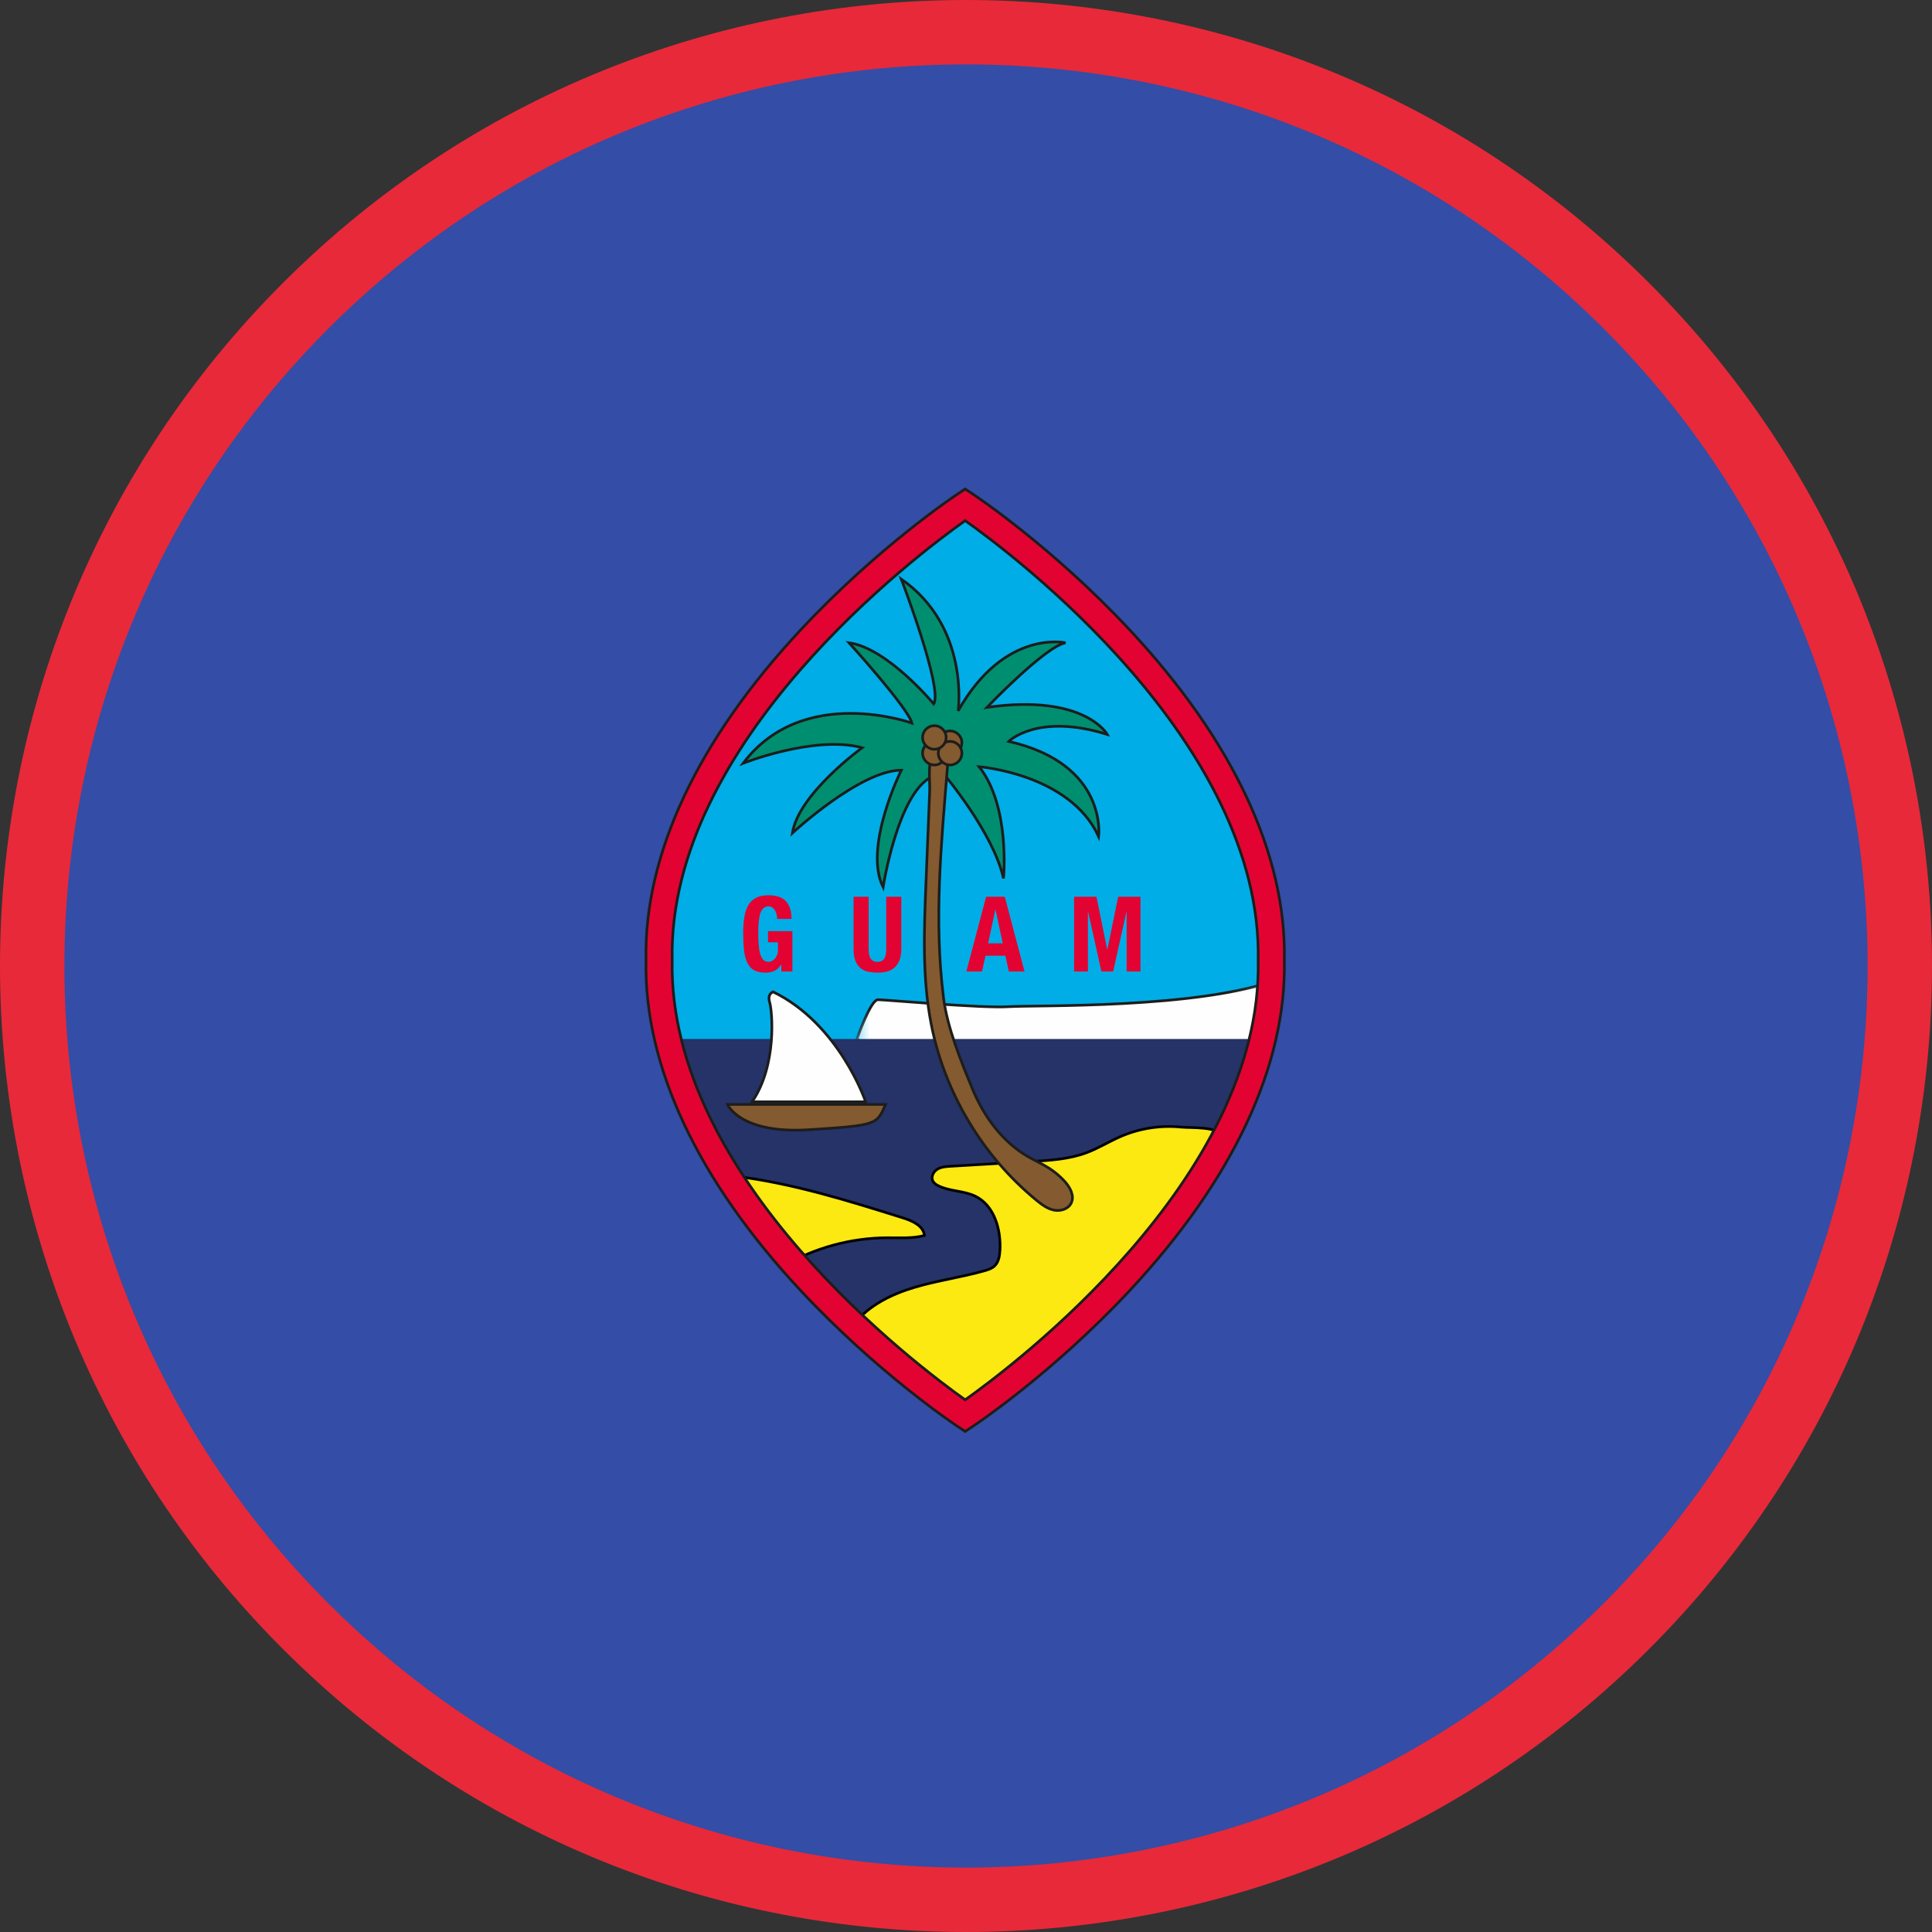 <?xml version="1.0" encoding="UTF-8"?>
<svg width="180px" height="180px" viewBox="0 0 180 180" version="1.1" xmlns="http://www.w3.org/2000/svg" xmlns:xlink="http://www.w3.org/1999/xlink">
    <rect x="0" y="0" width="180" height="180" fill="#333333" stroke="none"/>
    <!-- Generator: Sketch 46.2 (44496) - http://www.bohemiancoding.com/sketch -->
    <title>Icon / Country / Guam</title>
    <desc>Created with Sketch.</desc>
    <defs>
        <path d="M37.544,7.997 C38.312,5.481 38.797,2.882 38.909,0.224 L0.33,0.224 L0.33,7.997 L37.544,7.997 L37.544,7.997 Z" id="path-1"></path>
        <path d="M37.544,7.997 C38.312,5.481 38.797,2.882 38.909,0.224 L0.33,0.224 L0.33,7.997 L37.544,7.997 L37.544,7.997 Z" id="path-3"></path>
        <path d="M0.431,42.855 C-0.057,66.107 28.947,85.294 28.947,85.294 L28.947,85.294 C28.947,85.294 57.952,66.107 57.464,42.855 L57.464,42.855 C57.952,19.603 28.947,0.416 28.947,0.416 L28.947,0.416 C28.947,0.416 -0.057,19.603 0.431,42.855 L0.431,42.855 Z" id="path-5"></path>
    </defs>
    <g id="Symbols" stroke="none" stroke-width="1" fill="none" fill-rule="evenodd">
        <g id="Icon-/-Country-/-Guam">
            <g id="England" transform="translate(3, 3)" stroke="#E82939" stroke-width="6" fill="#344DA6" fill-rule="nonzero">
                <path d="M148.518,25.482 C182.494,59.457 182.494,114.543 148.518,148.518 C114.543,182.494 59.457,182.494 25.482,148.518 C-8.494,114.543 -8.494,59.457 25.482,25.482 C59.457,-8.494 114.543,-8.494 148.518,25.482" id="Shape"></path>
            </g>
            <g id="Group" transform="translate(60, 45)">
                <g id="Page-1">
                    <path d="M29.923,2.023 C29.923,2.023 0.919,21.21 1.407,44.462 C0.919,67.714 29.923,86.901 29.923,86.901 C29.923,86.901 58.927,67.714 58.44,44.462 C58.927,21.21 29.923,2.023 29.923,2.023" id="Fill-1" fill="#00ADE6"></path>
                    <g id="Group-13" transform="translate(0.976, 1.607)">
                        <g id="Group-5" transform="translate(18.537, 44.39)">
                            <mask id="mask-2" fill="white">
                                <use xlink:href="#path-1"></use>
                            </mask>
                            <g id="Clip-4"></g>
                            <path d="M0.33,5.802 C0.33,5.802 1.584,2.144 2.289,2.144 C2.993,2.144 11.971,2.957 14.437,2.794 C16.903,2.632 32.293,3.02 39.594,0.224 L39.594,7.997 L3.684,7.997 L0.33,5.802 Z" id="Fill-3" fill="#FEFEFE" mask="url(#mask-2)"></path>
                        </g>
                        <g id="Group-8" transform="translate(18.537, 44.39)">
                            <mask id="mask-4" fill="white">
                                <use xlink:href="#path-3"></use>
                            </mask>
                            <g id="Clip-7"></g>
                            <path d="M0.33,5.802 C0.33,5.802 1.584,2.144 2.289,2.144 C2.993,2.144 11.971,2.957 14.437,2.794 C16.903,2.632 32.293,3.02 39.594,0.224 L39.594,7.997 L3.684,7.997 L0.33,5.802 Z" id="Stroke-6" stroke="#1D1D1B" stroke-width="0.25" mask="url(#mask-4)"></path>
                        </g>
                        <mask id="mask-6" fill="white">
                            <use xlink:href="#path-5"></use>
                        </mask>
                        <g id="Clip-10"></g>
                        <polygon id="Fill-9" fill="#253368" mask="url(#mask-6)" points="-1.463 85.294 57.073 85.294 57.073 50.193 -1.463 50.193"></polygon>
                        <path d="M43.441,59.274 C42.372,59.737 41.376,60.363 40.286,60.775 C38.651,61.393 36.875,61.502 35.13,61.606 C32.614,61.754 30.098,61.903 27.582,62.051 C27.158,62.076 26.715,62.107 26.353,62.328 C25.99,62.549 25.746,63.026 25.928,63.409 C26.033,63.63 26.252,63.774 26.472,63.881 C27.543,64.402 28.83,64.32 29.9,64.844 C31.653,65.704 32.292,67.923 32.188,69.873 C32.16,70.407 32.067,70.988 31.673,71.351 C31.421,71.583 31.081,71.691 30.75,71.785 C28.612,72.392 26.395,72.691 24.264,73.322 C22.133,73.953 20.029,74.969 18.634,76.7 C18.339,77.067 18.013,77.499 17.542,77.525 C17.082,77.549 16.713,77.169 16.414,76.819 C14.897,75.037 13.435,73.207 12.031,71.334 C14.941,69.645 18.296,68.731 21.661,68.713 C22.83,68.706 24.022,68.803 25.152,68.5 C25.056,67.59 24.026,67.136 23.154,66.862 C18.008,65.246 12.828,63.623 7.474,62.97 C6.659,62.87 5.632,62.903 5.276,63.644 C5.061,64.093 5.201,64.627 5.366,65.098 C6.153,67.353 7.419,69.441 9.056,71.182 C9.71,71.877 10.42,72.516 11.122,73.163 C13.986,75.799 16.726,78.57 19.331,81.462 C20.076,82.289 20.842,83.15 21.856,83.608 C22.372,83.842 22.933,83.96 23.459,84.17 C23.952,84.367 24.411,84.645 24.91,84.826 C27.177,85.646 29.703,84.305 31.308,82.506 C32.913,80.707 37.362,78.462 38.941,76.642 C40.472,74.877 41.388,74.502 43.186,73.01 C45.758,70.875 48.031,66.819 50.219,64.293 C50.997,63.395 50.942,62.842 51.468,61.778 C51.842,61.021 52.837,60.153 52.769,59.298 C52.689,58.311 50.006,58.496 49.086,58.404 C47.171,58.21 45.208,58.51 43.441,59.274" id="Fill-11" fill="#FBE911" mask="url(#mask-6)"></path>
                        <path d="M43.441,59.274 C42.372,59.737 41.376,60.363 40.286,60.775 C38.651,61.393 36.875,61.502 35.13,61.606 C32.614,61.754 30.098,61.903 27.582,62.051 C27.158,62.076 26.715,62.107 26.353,62.328 C25.99,62.549 25.746,63.026 25.928,63.409 C26.033,63.63 26.252,63.774 26.472,63.881 C27.543,64.402 28.83,64.32 29.9,64.844 C31.653,65.704 32.292,67.923 32.188,69.873 C32.16,70.407 32.067,70.988 31.673,71.351 C31.421,71.583 31.081,71.691 30.75,71.785 C28.612,72.392 26.395,72.691 24.264,73.322 C22.133,73.953 20.029,74.969 18.634,76.7 C18.339,77.067 18.013,77.499 17.542,77.525 C17.082,77.549 16.713,77.169 16.414,76.819 C14.897,75.037 13.435,73.207 12.031,71.334 C14.941,69.645 18.296,68.731 21.661,68.713 C22.83,68.706 24.022,68.803 25.152,68.5 C25.056,67.59 24.026,67.136 23.154,66.862 C18.008,65.246 12.828,63.623 7.474,62.97 C6.659,62.87 5.632,62.903 5.276,63.644 C5.061,64.093 5.201,64.627 5.366,65.098 C6.153,67.353 7.419,69.441 9.056,71.182 C9.71,71.877 10.42,72.516 11.122,73.163 C13.986,75.799 16.726,78.57 19.331,81.462 C20.076,82.289 20.842,83.15 21.856,83.608 C22.372,83.842 22.933,83.96 23.459,84.17 C23.952,84.367 24.411,84.645 24.91,84.826 C27.177,85.646 29.703,84.305 31.308,82.506 C32.913,80.707 37.362,78.462 38.941,76.642 C40.472,74.877 41.388,74.502 43.186,73.01 C45.758,70.875 48.031,66.819 50.219,64.293 C50.997,63.395 50.942,62.842 51.468,61.778 C51.842,61.021 52.837,60.153 52.769,59.298 C52.689,58.311 50.006,58.496 49.086,58.404 C47.171,58.21 45.208,58.51 43.441,59.274 Z" id="Stroke-12" stroke="#020203" stroke-width="0.25" mask="url(#mask-6)"></path>
                    </g>
                    <g id="Group-60" transform="translate(0, 0.143)">
                        <path d="M12.358,40.072 C12.328,39.936 12.281,39.81 12.216,39.697 C12.151,39.583 12.068,39.488 11.968,39.414 C11.867,39.339 11.745,39.301 11.602,39.301 C11.263,39.301 11.019,39.49 10.87,39.867 C10.72,40.245 10.646,40.869 10.646,41.74 C10.646,42.157 10.659,42.534 10.685,42.872 C10.71,43.21 10.758,43.498 10.826,43.736 C10.894,43.973 10.992,44.155 11.119,44.282 C11.246,44.409 11.41,44.472 11.611,44.472 C11.696,44.472 11.788,44.449 11.889,44.404 C11.99,44.359 12.085,44.29 12.172,44.199 C12.26,44.108 12.333,43.993 12.392,43.853 C12.45,43.713 12.48,43.549 12.48,43.36 L12.48,42.648 L11.553,42.648 L11.553,41.614 L13.826,41.614 L13.826,45.37 L12.792,45.37 L12.792,44.726 L12.772,44.726 C12.603,44.999 12.4,45.193 12.163,45.306 C11.925,45.42 11.641,45.477 11.309,45.477 C10.88,45.477 10.53,45.402 10.26,45.253 C9.99,45.103 9.779,44.872 9.626,44.56 C9.473,44.248 9.37,43.862 9.319,43.404 C9.267,42.945 9.241,42.414 9.241,41.809 C9.241,41.223 9.278,40.71 9.353,40.267 C9.428,39.825 9.556,39.456 9.738,39.16 C9.92,38.864 10.161,38.641 10.46,38.492 C10.759,38.342 11.133,38.267 11.582,38.267 C12.349,38.267 12.903,38.458 13.241,38.838 C13.579,39.219 13.748,39.763 13.748,40.472 L12.402,40.472 C12.402,40.342 12.387,40.209 12.358,40.072" id="Fill-14" fill="#E30332"></path>
                        <path d="M20.929,43.262 C20.929,43.438 20.94,43.599 20.963,43.745 C20.985,43.892 21.028,44.019 21.09,44.126 C21.152,44.233 21.236,44.318 21.343,44.38 C21.451,44.441 21.585,44.472 21.748,44.472 C21.917,44.472 22.054,44.441 22.158,44.38 C22.262,44.318 22.345,44.233 22.407,44.126 C22.468,44.019 22.511,43.892 22.534,43.745 C22.556,43.599 22.568,43.438 22.568,43.262 L22.568,38.404 L23.973,38.404 L23.973,43.262 C23.973,43.705 23.911,44.071 23.787,44.36 C23.663,44.649 23.498,44.879 23.29,45.048 C23.081,45.217 22.844,45.331 22.577,45.389 C22.311,45.448 22.034,45.477 21.748,45.477 C21.462,45.477 21.185,45.451 20.919,45.399 C20.652,45.347 20.414,45.241 20.207,45.082 C19.998,44.922 19.833,44.697 19.709,44.404 C19.586,44.111 19.524,43.731 19.524,43.262 L19.524,38.404 L20.929,38.404 L20.929,43.262 Z" id="Fill-16" fill="#E30332"></path>
                        <path d="M33.426,42.745 L32.753,39.614 L32.733,39.614 L32.06,42.745 L33.426,42.745 Z M33.611,38.404 L35.455,45.37 L33.992,45.37 L33.67,43.897 L31.816,43.897 L31.494,45.37 L30.031,45.37 L31.875,38.404 L33.611,38.404 Z" id="Fill-18" fill="#E30332"></path>
                        <polygon id="Fill-20" fill="#E30332" points="42.158 38.404 43.153 43.321 43.172 43.321 44.177 38.404 46.255 38.404 46.255 45.37 44.967 45.37 44.967 39.809 44.948 39.809 43.709 45.37 42.616 45.37 41.377 39.809 41.358 39.809 41.358 45.37 40.07 45.37 40.07 38.404"></polygon>
                        <path d="M27.968,27.022 C27.968,27.022 32.521,32.388 33.496,36.696 C33.496,36.696 34.147,29.949 31.22,26.29 C31.22,26.29 39.675,26.94 42.358,32.794 C42.358,32.794 43.252,26.046 33.984,23.932 C33.984,23.932 36.65,21.25 43.163,23.282 C43.163,23.282 41.057,19.461 31.951,20.762 C31.951,20.762 37.399,15.071 39.268,14.745 C39.268,14.745 33.577,13.445 29.268,21.087 C29.268,21.087 30.384,13.282 23.972,8.811 C23.972,8.811 27.886,19.054 26.992,20.436 C26.992,20.436 22.683,15.233 19.106,14.745 C19.106,14.745 24.634,20.843 24.959,22.225 C24.959,22.225 14.823,18.567 9.241,25.965 C9.241,25.965 15.935,23.323 20.325,24.522 C20.325,24.522 14.4,28.811 13.826,32.469 C13.826,32.469 20.14,26.615 23.972,26.615 C23.972,26.615 20.407,33.77 22.276,37.51 C22.276,37.51 23.97,26.627 27.968,27.022" id="Fill-22" fill="#008E70"></path>
                        <path d="M27.968,27.022 C27.968,27.022 32.521,32.388 33.496,36.696 C33.496,36.696 34.147,29.949 31.22,26.29 C31.22,26.29 39.675,26.94 42.358,32.794 C42.358,32.794 43.252,26.046 33.984,23.932 C33.984,23.932 36.65,21.25 43.163,23.282 C43.163,23.282 41.057,19.461 31.951,20.762 C31.951,20.762 37.399,15.071 39.268,14.745 C39.268,14.745 33.577,13.445 29.268,21.087 C29.268,21.087 30.384,13.282 23.972,8.811 C23.972,8.811 27.886,19.054 26.992,20.436 C26.992,20.436 22.683,15.233 19.106,14.745 C19.106,14.745 24.634,20.843 24.959,22.225 C24.959,22.225 14.823,18.567 9.241,25.965 C9.241,25.965 15.935,23.323 20.325,24.522 C20.325,24.522 14.4,28.811 13.826,32.469 C13.826,32.469 20.14,26.615 23.972,26.615 C23.972,26.615 20.407,33.77 22.276,37.51 C22.276,37.51 23.97,26.627 27.968,27.022 Z" id="Stroke-24" stroke="#1D1D1B" stroke-width="0.25"></path>
                        <path d="M26.268,37.197 C26.092,41.55 25.92,45.95 26.749,50.227 C27.989,56.627 31.528,62.557 36.572,66.686 C37.055,67.082 37.576,67.473 38.188,67.599 C38.8,67.725 39.527,67.507 39.802,66.947 C40.133,66.273 39.698,65.475 39.191,64.92 C38.756,64.443 38.257,64.024 37.711,63.678 C37.087,63.282 36.406,62.984 35.766,62.614 C33.377,61.229 31.663,58.874 30.606,56.323 C29.549,53.772 28.248,50.575 27.907,47.835 C27,40.566 27.684,33.645 28.27,26.343 C28.328,25.629 28.127,23.827 27.118,24.808 C26.355,25.55 26.657,27.566 26.618,28.516 C26.502,31.41 26.385,34.303 26.268,37.197" id="Fill-26" fill="#845A30"></path>
                        <path d="M26.268,37.197 C26.092,41.55 25.92,45.95 26.749,50.227 C27.989,56.627 31.528,62.557 36.572,66.686 C37.055,67.082 37.576,67.473 38.188,67.599 C38.8,67.725 39.527,67.507 39.802,66.947 C40.133,66.273 39.698,65.475 39.191,64.92 C38.756,64.443 38.257,64.024 37.711,63.678 C37.087,63.282 36.406,62.984 35.766,62.614 C33.377,61.229 31.663,58.874 30.606,56.323 C29.549,53.772 28.248,50.575 27.907,47.835 C27,40.566 27.684,33.645 28.27,26.343 C28.328,25.629 28.127,23.827 27.118,24.808 C26.355,25.55 26.657,27.566 26.618,28.516 C26.502,31.41 26.385,34.303 26.268,37.197 Z" id="Stroke-28" stroke="#1D1D1B" stroke-width="0.25"></path>
                        <path d="M29.614,24.054 C29.614,24.661 29.123,25.152 28.516,25.152 C27.91,25.152 27.419,24.661 27.419,24.054 C27.419,23.448 27.91,22.957 28.516,22.957 C29.123,22.957 29.614,23.448 29.614,24.054" id="Fill-30" fill="#845A30"></path>
                        <path d="M29.614,24.054 C29.614,24.661 29.123,25.152 28.516,25.152 C27.91,25.152 27.419,24.661 27.419,24.054 C27.419,23.448 27.91,22.957 28.516,22.957 C29.123,22.957 29.614,23.448 29.614,24.054 Z" id="Stroke-32" stroke="#1D1D1B" stroke-width="0.25"></path>
                        <path d="M28.15,25.03 C28.15,25.636 27.659,26.128 27.053,26.128 C26.447,26.128 25.955,25.636 25.955,25.03 C25.955,24.424 26.447,23.932 27.053,23.932 C27.659,23.932 28.15,24.424 28.15,25.03" id="Fill-34" fill="#845A30"></path>
                        <path d="M28.15,25.03 C28.15,25.636 27.659,26.128 27.053,26.128 C26.447,26.128 25.955,25.636 25.955,25.03 C25.955,24.424 26.447,23.932 27.053,23.932 C27.659,23.932 28.15,24.424 28.15,25.03 Z" id="Stroke-36" stroke="#1D1D1B" stroke-width="0.25"></path>
                        <path d="M29.614,25.03 C29.614,25.636 29.123,26.128 28.516,26.128 C27.91,26.128 27.419,25.636 27.419,25.03 C27.419,24.424 27.91,23.932 28.516,23.932 C29.123,23.932 29.614,24.424 29.614,25.03" id="Fill-38" fill="#845A30"></path>
                        <path d="M29.614,25.03 C29.614,25.636 29.123,26.128 28.516,26.128 C27.91,26.128 27.419,25.636 27.419,25.03 C27.419,24.424 27.91,23.932 28.516,23.932 C29.123,23.932 29.614,24.424 29.614,25.03 Z" id="Stroke-40" stroke="#1D1D1B" stroke-width="0.25"></path>
                        <path d="M28.15,23.566 C28.15,24.173 27.659,24.664 27.053,24.664 C26.447,24.664 25.955,24.173 25.955,23.566 C25.955,22.96 26.447,22.469 27.053,22.469 C27.659,22.469 28.15,22.96 28.15,23.566" id="Fill-42" fill="#845A30"></path>
                        <path d="M28.15,23.566 C28.15,24.173 27.659,24.664 27.053,24.664 C26.447,24.664 25.955,24.173 25.955,23.566 C25.955,22.96 26.447,22.469 27.053,22.469 C27.659,22.469 28.15,22.96 28.15,23.566 Z" id="Stroke-44" stroke="#1D1D1B" stroke-width="0.25"></path>
                        <path d="M10.07,57.51 L20.65,57.51 C20.65,57.51 18.211,50.274 12.032,47.266 C12.032,47.266 11.463,47.428 11.707,48.241 C11.951,49.054 12.416,54.095 10.07,57.51" id="Fill-48" fill="#FEFEFE"></path>
                        <path d="M10.07,57.51 L20.65,57.51 C20.65,57.51 18.211,50.274 12.032,47.266 C12.032,47.266 11.463,47.428 11.707,48.241 C11.951,49.054 12.416,54.095 10.07,57.51 Z" id="Stroke-50" stroke="#1D1D1B" stroke-width="0.25"></path>
                        <path d="M7.777,57.753 C7.777,57.753 8.931,60.518 15.36,60.111 C21.788,59.705 21.684,59.623 22.509,57.753 L7.777,57.753 Z" id="Fill-52" fill="#845A30"></path>
                        <path d="M7.777,57.753 C7.777,57.753 8.931,60.518 15.36,60.111 C21.788,59.705 21.684,59.623 22.509,57.753 L7.777,57.753 Z" id="Stroke-54" stroke="#1D1D1B" stroke-width="0.25"></path>
                        <path d="M29.923,3.363 C25.618,6.409 2.199,23.935 2.626,44.293 L2.626,44.318 L2.626,44.344 C2.199,64.702 25.618,82.229 29.923,85.274 C34.228,82.229 57.647,64.702 57.22,44.344 L57.22,44.318 L57.22,44.293 C57.647,23.935 34.228,6.409 29.923,3.363 L29.923,3.363 Z M29.923,88.22 L29.25,87.774 C28.949,87.575 21.796,82.81 14.59,75.09 C4.97,64.783 -0.01,54.143 0.187,44.318 C-0.01,34.494 4.97,23.854 14.59,13.548 C21.796,5.828 28.949,1.062 29.25,0.863 L29.923,0.417 L30.596,0.863 C30.897,1.062 38.05,5.828 45.256,13.548 C54.876,23.854 59.856,34.494 59.659,44.318 C59.856,54.143 54.876,64.783 45.256,75.09 C38.05,82.81 30.897,87.575 30.596,87.774 L29.923,88.22 Z" id="Fill-56" fill="#E30332"></path>
                        <path d="M29.923,3.363 C25.618,6.409 2.199,23.935 2.626,44.293 C2.199,64.702 25.618,82.229 29.923,85.274 C34.228,82.229 57.647,64.702 57.22,44.344 C57.647,23.935 34.228,6.409 29.923,3.363 Z M29.923,88.22 L29.25,87.774 C28.949,87.575 21.796,82.81 14.59,75.09 C4.97,64.783 -0.01,54.143 0.187,44.318 C-0.01,34.494 4.97,23.854 14.59,13.548 C21.796,5.828 28.949,1.062 29.25,0.863 L29.923,0.417 L30.596,0.863 C30.897,1.062 38.05,5.828 45.256,13.548 C54.876,23.854 59.856,34.494 59.659,44.318 C59.856,54.143 54.876,64.783 45.256,75.09 C38.05,82.81 30.897,87.575 30.596,87.774 L29.923,88.22 Z" id="Stroke-58" stroke="#1D1D1B" stroke-width="0.25"></path>
                    </g>
                </g>
            </g>
        </g>
    </g>
</svg>